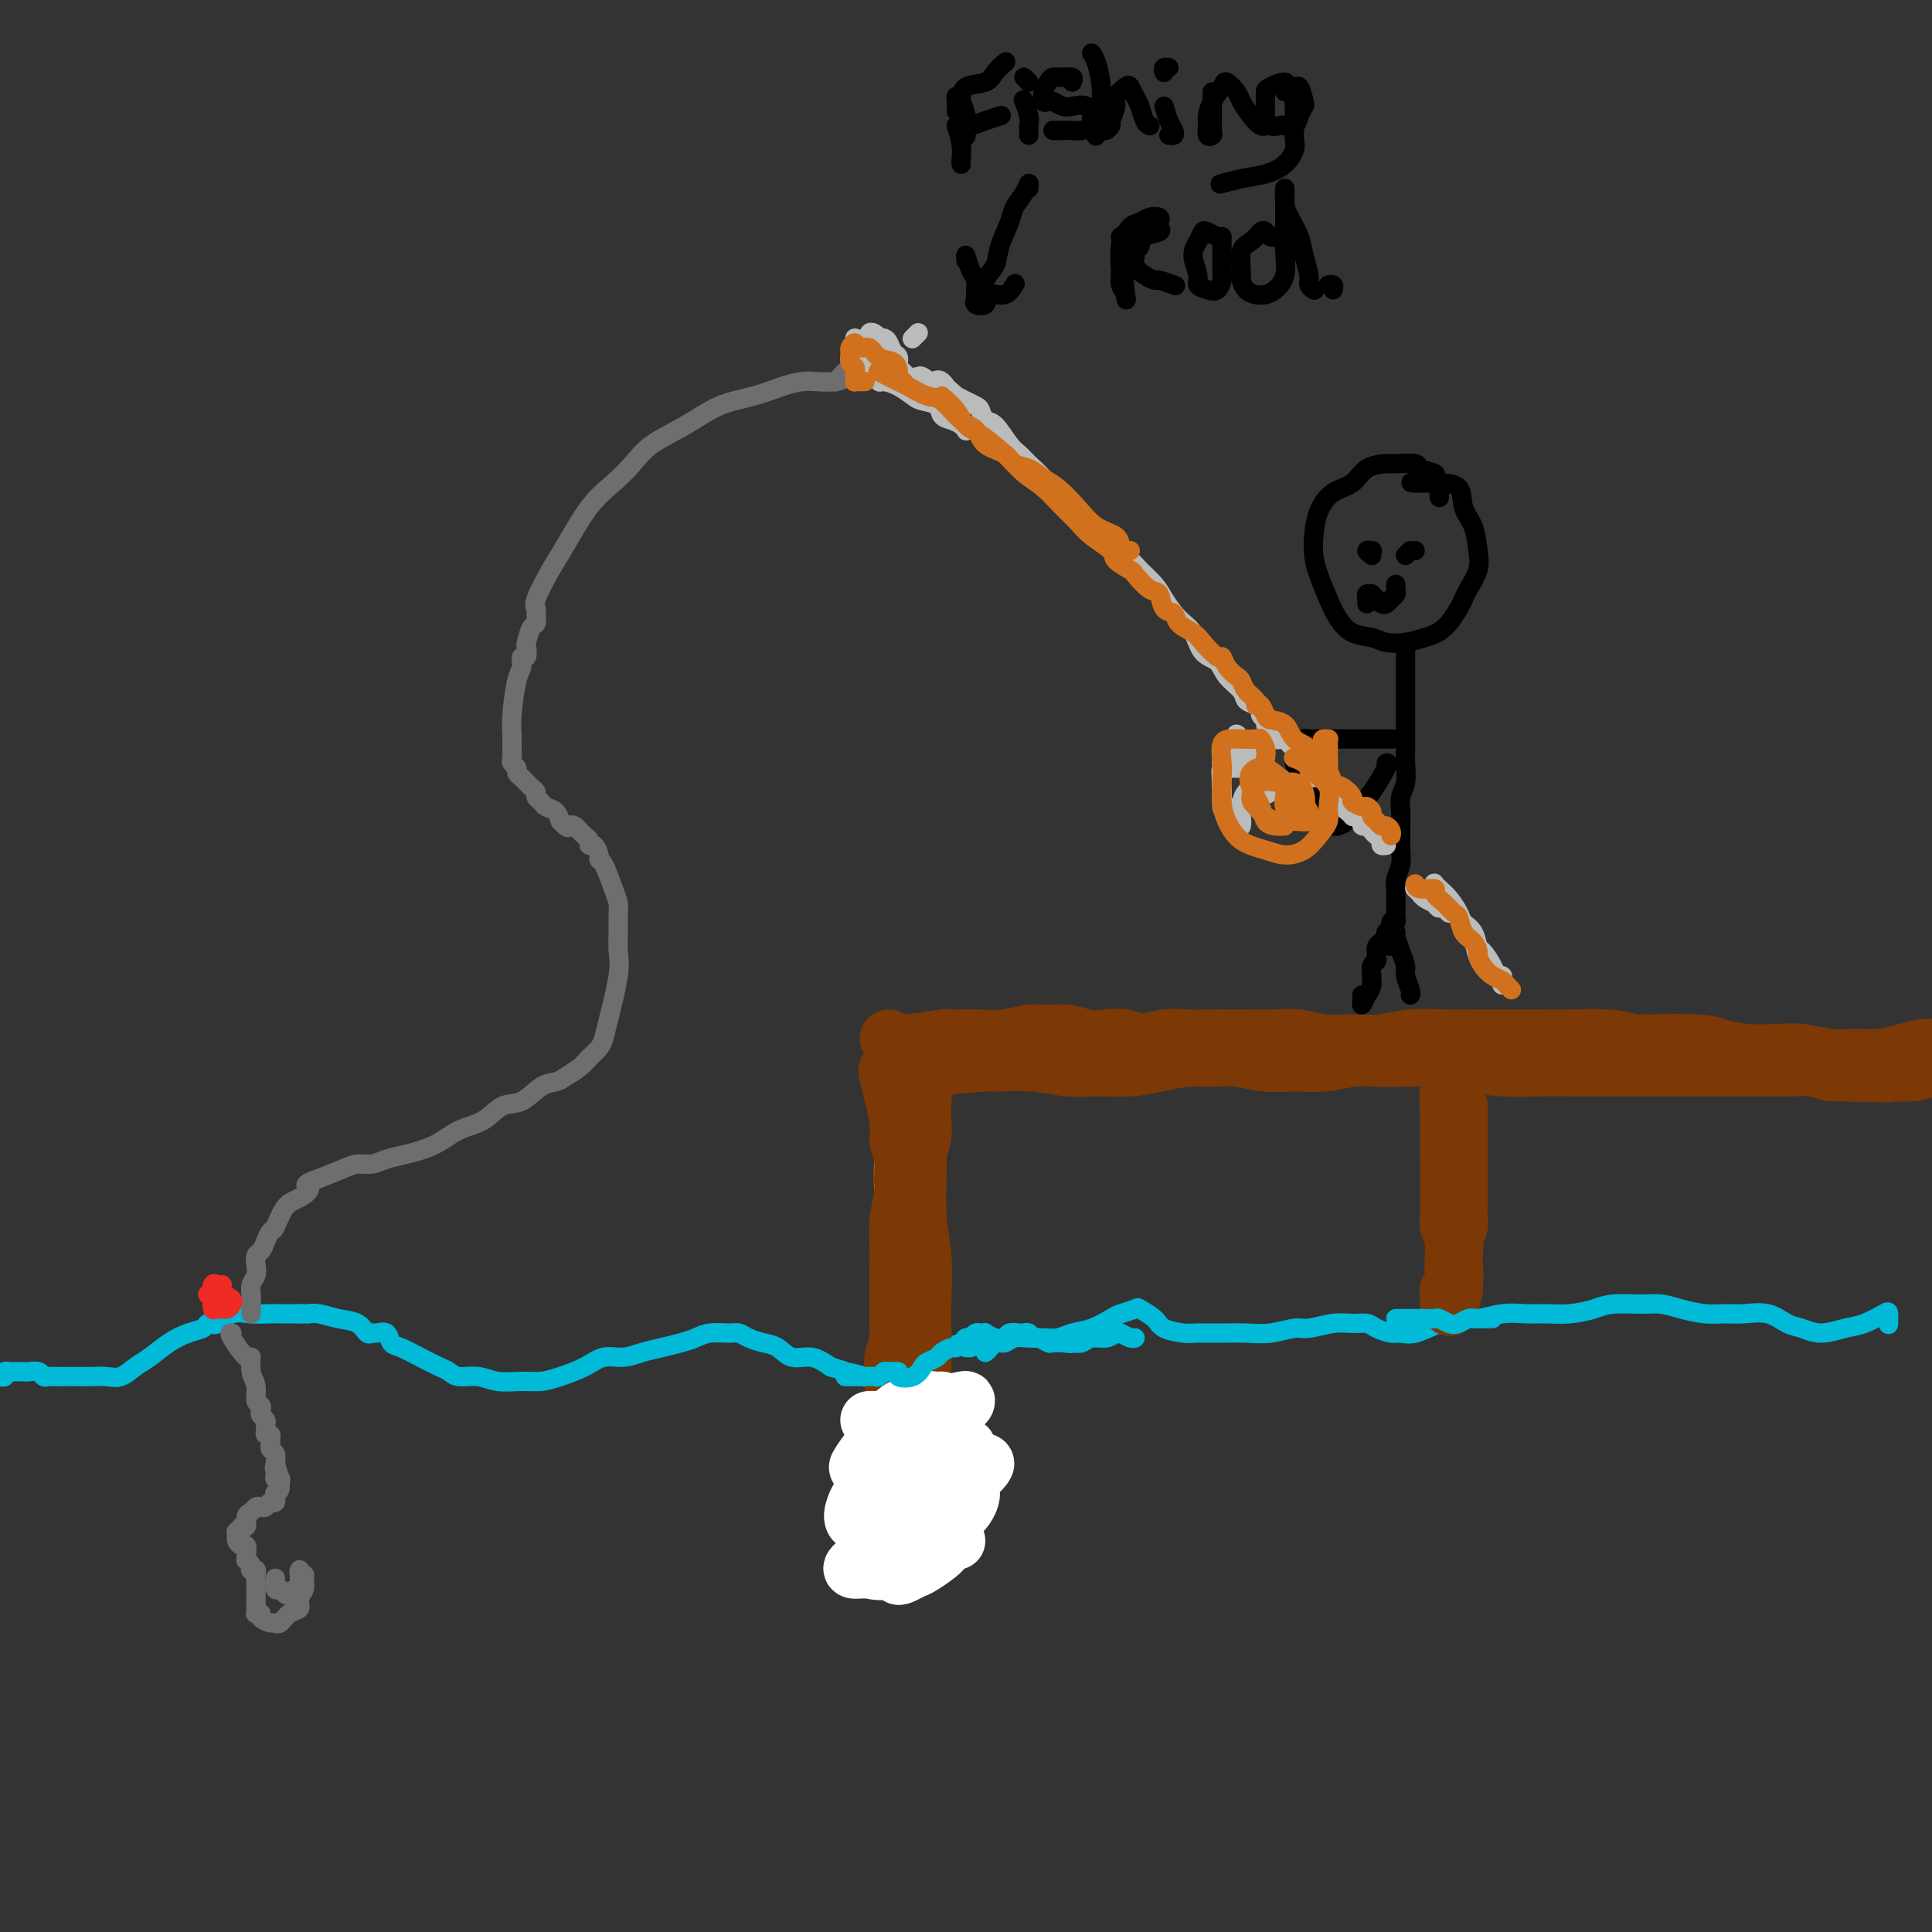 <svg viewBox='0 0 400 400' version='1.1' xmlns='http://www.w3.org/2000/svg' xmlns:xlink='http://www.w3.org/1999/xlink'><rect x="0" y="0" width="400" height="400" fill="#333333" stroke="none"/><g fill='none' stroke='#00BAD8' stroke-width='4' stroke-linecap='round' stroke-linejoin='round'><path d='M0,285c-0.120,-0.030 -0.239,-0.061 0,0c0.239,0.061 0.838,0.212 1,0c0.162,-0.212 -0.111,-0.789 0,-1c0.111,-0.211 0.606,-0.056 1,0c0.394,0.056 0.687,0.014 1,0c0.313,-0.014 0.647,0.000 1,0c0.353,-0.000 0.725,-0.014 1,0c0.275,0.014 0.453,0.056 1,0c0.547,-0.056 1.462,-0.211 2,0c0.538,0.211 0.700,0.789 1,1c0.300,0.211 0.737,0.057 1,0c0.263,-0.057 0.353,-0.016 1,0c0.647,0.016 1.853,0.006 3,0c1.147,-0.006 2.236,-0.008 3,0c0.764,0.008 1.204,0.025 2,0c0.796,-0.025 1.948,-0.093 3,0c1.052,0.093 2.003,0.348 3,0c0.997,-0.348 2.039,-1.297 3,-2c0.961,-0.703 1.840,-1.159 3,-2c1.160,-0.841 2.601,-2.068 4,-3c1.399,-0.932 2.755,-1.568 4,-2c1.245,-0.432 2.380,-0.659 3,-1c0.620,-0.341 0.724,-0.795 1,-1c0.276,-0.205 0.725,-0.160 1,0c0.275,0.160 0.376,0.435 1,0c0.624,-0.435 1.772,-1.581 3,-2c1.228,-0.419 2.535,-0.112 4,0c1.465,0.112 3.087,0.030 4,0c0.913,-0.030 1.118,-0.009 2,0c0.882,0.009 2.441,0.004 4,0'/><path d='M62,272c2.547,0.014 1.915,0.050 2,0c0.085,-0.050 0.888,-0.185 2,0c1.112,0.185 2.535,0.691 4,1c1.465,0.309 2.974,0.421 4,1c1.026,0.579 1.570,1.626 2,2c0.430,0.374 0.747,0.074 1,0c0.253,-0.074 0.444,0.077 1,0c0.556,-0.077 1.479,-0.382 2,0c0.521,0.382 0.640,1.450 1,2c0.360,0.550 0.962,0.582 2,1c1.038,0.418 2.511,1.221 4,2c1.489,0.779 2.995,1.533 4,2c1.005,0.467 1.511,0.647 2,1c0.489,0.353 0.963,0.880 2,1c1.037,0.120 2.639,-0.166 4,0c1.361,0.166 2.482,0.785 4,1c1.518,0.215 3.434,0.025 5,0c1.566,-0.025 2.782,0.113 4,0c1.218,-0.113 2.440,-0.478 4,-1c1.560,-0.522 3.459,-1.200 5,-2c1.541,-0.800 2.723,-1.720 4,-2c1.277,-0.280 2.649,0.080 4,0c1.351,-0.080 2.681,-0.600 4,-1c1.319,-0.400 2.626,-0.681 4,-1c1.374,-0.319 2.815,-0.675 4,-1c1.185,-0.325 2.112,-0.620 3,-1c0.888,-0.380 1.735,-0.845 3,-1c1.265,-0.155 2.947,-0.002 4,0c1.053,0.002 1.478,-0.149 2,0c0.522,0.149 1.143,0.599 2,1c0.857,0.401 1.951,0.754 3,1c1.049,0.246 2.054,0.386 3,1c0.946,0.614 1.831,1.704 3,2c1.169,0.296 2.620,-0.201 4,0c1.380,0.201 2.690,1.101 4,2'/><path d='M172,283c4.340,1.269 2.688,0.941 3,1c0.312,0.059 2.586,0.504 4,1c1.414,0.496 1.967,1.044 3,1c1.033,-0.044 2.547,-0.680 4,-1c1.453,-0.320 2.847,-0.324 4,-1c1.153,-0.676 2.067,-2.023 3,-3c0.933,-0.977 1.886,-1.582 3,-2c1.114,-0.418 2.390,-0.648 3,-1c0.610,-0.352 0.555,-0.826 1,-1c0.445,-0.174 1.389,-0.047 2,0c0.611,0.047 0.889,0.013 1,0c0.111,-0.013 0.056,-0.007 0,0'/><path d='M200,279c0.417,0.000 0.833,0.000 1,0c0.167,0.000 0.083,0.000 0,0'/><path d='M204,280c0.359,-0.301 0.718,-0.602 1,-1c0.282,-0.398 0.487,-0.891 1,-1c0.513,-0.109 1.334,0.168 2,0c0.666,-0.168 1.178,-0.780 2,-1c0.822,-0.220 1.955,-0.047 3,0c1.045,0.047 2.003,-0.033 3,0c0.997,0.033 2.033,0.178 3,0c0.967,-0.178 1.864,-0.678 3,-1c1.136,-0.322 2.512,-0.466 4,-1c1.488,-0.534 3.088,-1.458 4,-2c0.912,-0.542 1.134,-0.703 2,-1c0.866,-0.297 2.375,-0.731 3,-1c0.625,-0.269 0.367,-0.373 1,0c0.633,0.373 2.156,1.224 3,2c0.844,0.776 1.008,1.475 2,2c0.992,0.525 2.812,0.874 4,1c1.188,0.126 1.743,0.030 3,0c1.257,-0.030 3.216,0.007 5,0c1.784,-0.007 3.394,-0.058 5,0c1.606,0.058 3.210,0.226 5,0c1.790,-0.226 3.768,-0.846 5,-1c1.232,-0.154 1.718,0.158 3,0c1.282,-0.158 3.358,-0.784 5,-1c1.642,-0.216 2.848,-0.020 4,0c1.152,0.020 2.249,-0.137 3,0c0.751,0.137 1.155,0.566 2,1c0.845,0.434 2.130,0.873 3,1c0.870,0.127 1.326,-0.059 2,0c0.674,0.059 1.566,0.362 3,0c1.434,-0.362 3.410,-1.389 5,-2c1.590,-0.611 2.795,-0.805 4,-1'/><path d='M302,273c2.063,-0.403 2.721,0.089 4,0c1.279,-0.089 3.178,-0.759 5,-1c1.822,-0.241 3.566,-0.054 5,0c1.434,0.054 2.557,-0.024 4,0c1.443,0.024 3.204,0.149 5,0c1.796,-0.149 3.627,-0.573 5,-1c1.373,-0.427 2.289,-0.857 4,-1c1.711,-0.143 4.218,-0.000 6,0c1.782,0.000 2.838,-0.143 4,0c1.162,0.143 2.428,0.572 4,1c1.572,0.428 3.450,0.853 5,1c1.550,0.147 2.774,0.014 4,0c1.226,-0.014 2.455,0.092 4,0c1.545,-0.092 3.407,-0.382 5,0c1.593,0.382 2.918,1.435 4,2c1.082,0.565 1.922,0.642 3,1c1.078,0.358 2.394,0.998 4,1c1.606,0.002 3.502,-0.633 5,-1c1.498,-0.367 2.597,-0.466 4,-1c1.403,-0.534 3.108,-1.504 4,-2c0.892,-0.496 0.971,-0.518 1,0c0.029,0.518 0.008,1.577 0,2c-0.008,0.423 -0.004,0.212 0,0'/></g>
<g fill='none' stroke='#F47623' stroke-width='12' stroke-linecap='round' stroke-linejoin='round'><path d='M188,223c-0.423,1.721 -0.846,3.442 -1,5c-0.154,1.558 -0.037,2.955 0,4c0.037,1.045 -0.004,1.740 0,3c0.004,1.260 0.053,3.085 0,5c-0.053,1.915 -0.206,3.922 0,6c0.206,2.078 0.773,4.229 1,6c0.227,1.771 0.114,3.161 0,5c-0.114,1.839 -0.231,4.125 0,6c0.231,1.875 0.808,3.338 1,5c0.192,1.662 -0.001,3.521 0,5c0.001,1.479 0.196,2.576 0,4c-0.196,1.424 -0.785,3.173 -1,5c-0.215,1.827 -0.058,3.731 0,5c0.058,1.269 0.017,1.901 0,3c-0.017,1.099 -0.008,2.665 0,4c0.008,1.335 0.017,2.441 0,4c-0.017,1.559 -0.058,3.573 0,5c0.058,1.427 0.215,2.269 0,3c-0.215,0.731 -0.804,1.351 -1,2c-0.196,0.649 0.000,1.326 0,2c-0.000,0.674 -0.197,1.346 0,2c0.197,0.654 0.789,1.289 1,2c0.211,0.711 0.040,1.497 0,2c-0.040,0.503 0.051,0.722 0,1c-0.051,0.278 -0.245,0.613 0,1c0.245,0.387 0.927,0.825 1,1c0.073,0.175 -0.464,0.088 -1,0'/></g>
<g fill='none' stroke='#7C3805' stroke-width='12' stroke-linecap='round' stroke-linejoin='round'><path d='M184,222c-0.235,-0.500 -0.471,-1.000 0,1c0.471,2.000 1.647,6.499 2,9c0.353,2.501 -0.117,3.003 0,4c0.117,0.997 0.820,2.489 1,4c0.180,1.511 -0.162,3.043 0,5c0.162,1.957 0.828,4.341 1,6c0.172,1.659 -0.150,2.593 0,4c0.150,1.407 0.772,3.288 1,5c0.228,1.712 0.061,3.254 0,5c-0.061,1.746 -0.016,3.695 0,5c0.016,1.305 0.004,1.966 0,3c-0.004,1.034 -0.001,2.439 0,4c0.001,1.561 0.000,3.277 0,5c-0.000,1.723 -0.000,3.454 0,5c0.000,1.546 0.000,2.908 0,4c-0.000,1.092 -0.000,1.916 0,3c0.000,1.084 0.001,2.429 0,4c-0.001,1.571 -0.004,3.369 0,5c0.004,1.631 0.015,3.094 0,4c-0.015,0.906 -0.057,1.255 0,2c0.057,0.745 0.212,1.887 0,3c-0.212,1.113 -0.792,2.198 -1,3c-0.208,0.802 -0.043,1.321 0,2c0.043,0.679 -0.037,1.518 0,2c0.037,0.482 0.192,0.607 0,1c-0.192,0.393 -0.732,1.054 -1,1c-0.268,-0.054 -0.264,-0.822 0,-1c0.264,-0.178 0.790,0.235 1,0c0.210,-0.235 0.105,-1.117 0,-2'/><path d='M188,318c-0.316,8.274 -0.607,-0.042 -1,-4c-0.393,-3.958 -0.890,-3.557 -1,-4c-0.110,-0.443 0.167,-1.731 0,-3c-0.167,-1.269 -0.777,-2.518 -1,-4c-0.223,-1.482 -0.060,-3.196 0,-5c0.060,-1.804 0.015,-3.697 0,-5c-0.015,-1.303 -0.000,-2.015 0,-3c0.000,-0.985 -0.014,-2.244 0,-3c0.014,-0.756 0.056,-1.010 0,-2c-0.056,-0.990 -0.211,-2.717 0,-4c0.211,-1.283 0.789,-2.121 1,-3c0.211,-0.879 0.057,-1.798 0,-3c-0.057,-1.202 -0.016,-2.686 0,-4c0.016,-1.314 0.008,-2.456 0,-4c-0.008,-1.544 -0.014,-3.488 0,-5c0.014,-1.512 0.049,-2.592 0,-4c-0.049,-1.408 -0.181,-3.143 0,-5c0.181,-1.857 0.676,-3.836 1,-6c0.324,-2.164 0.479,-4.511 1,-6c0.521,-1.489 1.409,-2.118 2,-3c0.591,-0.882 0.887,-2.015 1,-3c0.113,-0.985 0.044,-1.822 0,-3c-0.044,-1.178 -0.063,-2.697 0,-4c0.063,-1.303 0.210,-2.389 0,-3c-0.210,-0.611 -0.775,-0.749 -1,-1c-0.225,-0.251 -0.110,-0.617 0,-1c0.110,-0.383 0.215,-0.783 0,-1c-0.215,-0.217 -0.750,-0.251 -1,0c-0.250,0.251 -0.214,0.786 0,1c0.214,0.214 0.607,0.107 1,0'/><path d='M190,223c0.983,-9.003 0.942,-2.510 1,0c0.058,2.510 0.215,1.038 0,2c-0.215,0.962 -0.804,4.360 -1,7c-0.196,2.640 0.000,4.524 0,8c-0.000,3.476 -0.196,8.546 0,12c0.196,3.454 0.785,5.293 1,8c0.215,2.707 0.058,6.284 0,9c-0.058,2.716 -0.015,4.572 0,7c0.015,2.428 0.004,5.429 0,8c-0.004,2.571 -0.001,4.711 0,7c0.001,2.289 0.000,4.726 0,7c-0.000,2.274 -0.000,4.385 0,6c0.000,1.615 0.000,2.734 0,4c-0.000,1.266 -0.000,2.680 0,4c0.000,1.320 0.000,2.545 0,4c-0.000,1.455 -0.000,3.138 0,4c0.000,0.862 0.000,0.901 0,1c-0.000,0.099 -0.000,0.257 0,-1c0.000,-1.257 0.000,-3.931 0,-5c-0.000,-1.069 -0.000,-0.535 0,0'/><path d='M184,215c0.374,0.536 0.749,1.071 3,1c2.251,-0.071 6.379,-0.750 8,-1c1.621,-0.250 0.733,-0.071 1,0c0.267,0.071 1.687,0.033 3,0c1.313,-0.033 2.518,-0.062 4,0c1.482,0.062 3.243,0.217 5,0c1.757,-0.217 3.512,-0.804 5,-1c1.488,-0.196 2.709,-0.001 4,0c1.291,0.001 2.651,-0.191 4,0c1.349,0.191 2.688,0.765 4,1c1.312,0.235 2.597,0.130 4,0c1.403,-0.130 2.924,-0.283 4,0c1.076,0.283 1.708,1.004 3,1c1.292,-0.004 3.243,-0.733 5,-1c1.757,-0.267 3.319,-0.071 5,0c1.681,0.071 3.481,0.018 5,0c1.519,-0.018 2.757,-0.001 4,0c1.243,0.001 2.491,-0.014 4,0c1.509,0.014 3.280,0.057 5,0c1.720,-0.057 3.388,-0.215 5,0c1.612,0.215 3.168,0.804 5,1c1.832,0.196 3.940,0.000 6,0c2.060,-0.000 4.071,0.196 6,0c1.929,-0.196 3.775,-0.785 6,-1c2.225,-0.215 4.829,-0.058 7,0c2.171,0.058 3.910,0.015 6,0c2.090,-0.015 4.530,-0.001 7,0c2.470,0.001 4.971,-0.010 7,0c2.029,0.010 3.585,0.041 6,0c2.415,-0.041 5.690,-0.155 8,0c2.310,0.155 3.655,0.577 5,1'/><path d='M338,216c25.106,0.167 10.872,0.083 7,0c-3.872,-0.083 2.619,-0.167 6,0c3.381,0.167 3.653,0.584 5,1c1.347,0.416 3.770,0.829 6,1c2.230,0.171 4.269,0.099 6,0c1.731,-0.099 3.155,-0.225 5,0c1.845,0.225 4.111,0.803 6,1c1.889,0.197 3.400,0.015 5,0c1.600,-0.015 3.288,0.139 5,0c1.712,-0.139 3.449,-0.570 5,-1c1.551,-0.430 2.917,-0.859 4,-1c1.083,-0.141 1.884,0.004 3,0c1.116,-0.004 2.548,-0.159 3,0c0.452,0.159 -0.075,0.630 0,1c0.075,0.370 0.751,0.638 1,1c0.249,0.362 0.071,0.818 0,1c-0.071,0.182 -0.036,0.091 0,0'/><path d='M189,224c1.563,-1.152 3.127,-2.305 6,-3c2.873,-0.695 7.056,-0.933 9,-1c1.944,-0.067 1.649,0.035 3,0c1.351,-0.035 4.348,-0.208 7,0c2.652,0.208 4.960,0.798 7,1c2.040,0.202 3.812,0.016 6,0c2.188,-0.016 4.793,0.138 7,0c2.207,-0.138 4.017,-0.569 6,-1c1.983,-0.431 4.139,-0.862 6,-1c1.861,-0.138 3.427,0.017 5,0c1.573,-0.017 3.155,-0.204 5,0c1.845,0.204 3.955,0.801 6,1c2.045,0.199 4.026,0.001 6,0c1.974,-0.001 3.939,0.195 6,0c2.061,-0.195 4.216,-0.782 6,-1c1.784,-0.218 3.198,-0.069 5,0c1.802,0.069 3.993,0.057 6,0c2.007,-0.057 3.829,-0.159 6,0c2.171,0.159 4.692,0.578 7,1c2.308,0.422 4.402,0.845 7,1c2.598,0.155 5.700,0.042 8,0c2.300,-0.042 3.797,-0.011 6,0c2.203,0.011 5.113,0.003 8,0c2.887,-0.003 5.750,-0.001 8,0c2.250,0.001 3.886,0.000 6,0c2.114,-0.000 4.704,-0.001 7,0c2.296,0.001 4.298,0.003 6,0c1.702,-0.003 3.106,-0.011 5,0c1.894,0.011 4.279,0.041 6,0c1.721,-0.041 2.777,-0.155 4,0c1.223,0.155 2.611,0.577 4,1'/><path d='M379,222c21.517,0.463 8.811,0.120 5,0c-3.811,-0.120 1.275,-0.018 4,0c2.725,0.018 3.089,-0.048 4,0c0.911,0.048 2.369,0.209 4,0c1.631,-0.209 3.436,-0.789 5,-1c1.564,-0.211 2.888,-0.053 4,0c1.112,0.053 2.011,0.000 3,0c0.989,-0.000 2.069,0.051 3,0c0.931,-0.051 1.712,-0.206 2,0c0.288,0.206 0.082,0.773 0,1c-0.082,0.227 -0.041,0.113 0,0'/><path d='M302,229c-0.000,1.786 -0.000,3.572 0,5c0.000,1.428 0.000,2.496 0,3c-0.000,0.504 -0.000,0.442 0,1c0.000,0.558 0.001,1.736 0,3c-0.001,1.264 -0.004,2.614 0,4c0.004,1.386 0.015,2.809 0,4c-0.015,1.191 -0.057,2.151 0,3c0.057,0.849 0.211,1.589 0,2c-0.211,0.411 -0.789,0.495 -1,1c-0.211,0.505 -0.057,1.431 0,2c0.057,0.569 0.015,0.781 0,1c-0.015,0.219 -0.004,0.444 0,1c0.004,0.556 0.001,1.444 0,2c-0.001,0.556 0.001,0.780 0,1c-0.001,0.220 -0.004,0.436 0,1c0.004,0.564 0.015,1.476 0,2c-0.015,0.524 -0.057,0.661 0,1c0.057,0.339 0.211,0.880 0,1c-0.211,0.120 -0.789,-0.181 -1,0c-0.211,0.181 -0.057,0.842 0,1c0.057,0.158 0.015,-0.188 0,0c-0.015,0.188 -0.004,0.911 0,1c0.004,0.089 0.002,-0.455 0,-1'/><path d='M300,268c-0.084,5.735 0.706,0.573 1,-2c0.294,-2.573 0.093,-2.556 0,-3c-0.093,-0.444 -0.077,-1.349 0,-3c0.077,-1.651 0.217,-4.047 0,-5c-0.217,-0.953 -0.790,-0.461 -1,-1c-0.210,-0.539 -0.056,-2.108 0,-3c0.056,-0.892 0.015,-1.108 0,-2c-0.015,-0.892 -0.004,-2.461 0,-4c0.004,-1.539 0.001,-3.049 0,-4c-0.001,-0.951 -0.000,-1.343 0,-2c0.000,-0.657 0.000,-1.580 0,-2c-0.000,-0.420 -0.000,-0.336 0,-1c0.000,-0.664 0.000,-2.076 0,-3c-0.000,-0.924 -0.001,-1.361 0,-2c0.001,-0.639 0.004,-1.480 0,-2c-0.004,-0.520 -0.015,-0.718 0,-1c0.015,-0.282 0.057,-0.649 0,-1c-0.057,-0.351 -0.211,-0.687 0,-1c0.211,-0.313 0.789,-0.603 1,-1c0.211,-0.397 0.057,-0.900 0,-1c-0.057,-0.100 -0.015,0.204 0,0c0.015,-0.204 0.004,-0.915 0,-1c-0.004,-0.085 -0.002,0.458 0,1'/><path d='M301,224c-0.072,-6.544 -0.751,-0.903 -1,2c-0.249,2.903 -0.067,3.069 0,4c0.067,0.931 0.018,2.628 0,4c-0.018,1.372 -0.005,2.419 0,3c0.005,0.581 0.001,0.695 0,1c-0.001,0.305 -0.000,0.801 0,1c0.000,0.199 0.000,0.099 0,0'/></g>
<g fill='none' stroke='#FFFFFF' stroke-width='12' stroke-linecap='round' stroke-linejoin='round'><path d='M198,319c-1.377,0.394 -2.753,0.788 -3,1c-0.247,0.212 0.636,0.241 0,1c-0.636,0.759 -2.792,2.249 -4,3c-1.208,0.751 -1.468,0.765 -2,1c-0.532,0.235 -1.336,0.692 -2,1c-0.664,0.308 -1.186,0.468 -1,0c0.186,-0.468 1.082,-1.565 2,-3c0.918,-1.435 1.858,-3.210 3,-5c1.142,-1.790 2.487,-3.596 4,-5c1.513,-1.404 3.194,-2.407 4,-3c0.806,-0.593 0.738,-0.775 1,-1c0.262,-0.225 0.853,-0.494 1,0c0.147,0.494 -0.151,1.750 -1,3c-0.849,1.250 -2.248,2.493 -4,4c-1.752,1.507 -3.856,3.278 -6,5c-2.144,1.722 -4.328,3.395 -6,4c-1.672,0.605 -2.832,0.144 -4,0c-1.168,-0.144 -2.344,0.031 -3,0c-0.656,-0.031 -0.792,-0.266 0,-1c0.792,-0.734 2.514,-1.965 4,-4c1.486,-2.035 2.737,-4.872 5,-7c2.263,-2.128 5.537,-3.546 8,-5c2.463,-1.454 4.116,-2.944 6,-4c1.884,-1.056 4.000,-1.677 4,-1c-0.000,0.677 -2.116,2.653 -4,4c-1.884,1.347 -3.535,2.064 -6,3c-2.465,0.936 -5.743,2.091 -8,3c-2.257,0.909 -3.491,1.574 -5,2c-1.509,0.426 -3.291,0.615 -4,0c-0.709,-0.615 -0.345,-2.033 0,-3c0.345,-0.967 0.673,-1.484 1,-2'/><path d='M178,310c0.865,-1.351 2.528,-2.230 4,-3c1.472,-0.770 2.752,-1.433 5,-2c2.248,-0.567 5.465,-1.039 8,-2c2.535,-0.961 4.390,-2.413 5,-3c0.610,-0.587 -0.024,-0.311 -1,0c-0.976,0.311 -2.293,0.658 -4,1c-1.707,0.342 -3.805,0.680 -6,1c-2.195,0.320 -4.489,0.623 -6,1c-1.511,0.377 -2.241,0.828 -3,1c-0.759,0.172 -1.546,0.064 -2,0c-0.454,-0.064 -0.573,-0.083 0,-1c0.573,-0.917 1.838,-2.732 3,-4c1.162,-1.268 2.220,-1.990 4,-3c1.780,-1.010 4.280,-2.310 6,-3c1.720,-0.690 2.659,-0.770 4,-1c1.341,-0.230 3.084,-0.608 4,-1c0.916,-0.392 1.003,-0.796 1,-1c-0.003,-0.204 -0.098,-0.209 -1,0c-0.902,0.209 -2.612,0.630 -4,1c-1.388,0.370 -2.454,0.688 -4,1c-1.546,0.312 -3.571,0.619 -5,1c-1.429,0.381 -2.262,0.835 -3,1c-0.738,0.165 -1.381,0.041 -2,0c-0.619,-0.041 -1.216,0.003 -1,0c0.216,-0.003 1.243,-0.052 2,0c0.757,0.052 1.242,0.206 2,0c0.758,-0.206 1.788,-0.773 3,-1c1.212,-0.227 2.606,-0.113 4,0'/><path d='M191,293c1.822,-0.393 0.879,-0.875 1,-1c0.121,-0.125 1.308,0.109 2,0c0.692,-0.109 0.890,-0.560 1,-1c0.110,-0.440 0.133,-0.871 0,-1c-0.133,-0.129 -0.421,0.042 -1,0c-0.579,-0.042 -1.449,-0.299 -3,0c-1.551,0.299 -3.782,1.152 -5,2c-1.218,0.848 -1.423,1.691 -2,2c-0.577,0.309 -1.528,0.083 -2,0c-0.472,-0.083 -0.467,-0.022 0,0c0.467,0.022 1.395,0.006 2,0c0.605,-0.006 0.887,-0.002 1,0c0.113,0.002 0.056,0.001 0,0'/></g>
<g fill='none' stroke='#00BAD8' stroke-width='4' stroke-linecap='round' stroke-linejoin='round'><path d='M175,285c1.487,0.008 2.974,0.017 4,0c1.026,-0.017 1.589,-0.058 2,0c0.411,0.058 0.668,0.215 1,0c0.332,-0.215 0.739,-0.802 1,-1c0.261,-0.198 0.374,-0.007 1,0c0.626,0.007 1.763,-0.169 2,0c0.237,0.169 -0.427,0.683 0,1c0.427,0.317 1.945,0.436 3,0c1.055,-0.436 1.649,-1.427 2,-2c0.351,-0.573 0.460,-0.727 1,-1c0.540,-0.273 1.510,-0.665 2,-1c0.490,-0.335 0.498,-0.614 1,-1c0.502,-0.386 1.496,-0.878 2,-1c0.504,-0.122 0.516,0.125 1,0c0.484,-0.125 1.440,-0.622 2,-1c0.560,-0.378 0.723,-0.638 1,-1c0.277,-0.362 0.668,-0.825 1,-1c0.332,-0.175 0.604,-0.060 1,0c0.396,0.060 0.917,0.065 1,0c0.083,-0.065 -0.272,-0.200 0,0c0.272,0.200 1.172,0.733 2,1c0.828,0.267 1.584,0.267 2,0c0.416,-0.267 0.493,-0.799 1,-1c0.507,-0.201 1.444,-0.069 2,0c0.556,0.069 0.730,0.075 1,0c0.270,-0.075 0.635,-0.230 1,0c0.365,0.230 0.730,0.846 1,1c0.270,0.154 0.443,-0.155 1,0c0.557,0.155 1.496,0.772 2,1c0.504,0.228 0.573,0.065 1,0c0.427,-0.065 1.214,-0.033 2,0'/><path d='M220,278c2.977,0.314 1.420,0.099 1,0c-0.420,-0.099 0.297,-0.083 1,0c0.703,0.083 1.392,0.231 2,0c0.608,-0.231 1.136,-0.843 2,-1c0.864,-0.157 2.063,0.140 3,0c0.937,-0.140 1.610,-0.717 2,-1c0.390,-0.283 0.496,-0.272 1,0c0.504,0.272 1.405,0.804 2,1c0.595,0.196 0.884,0.056 1,0c0.116,-0.056 0.058,-0.028 0,0'/><path d='M289,273c1.520,0.002 3.040,0.004 4,0c0.960,-0.004 1.359,-0.014 2,0c0.641,0.014 1.523,0.053 2,0c0.477,-0.053 0.550,-0.196 1,0c0.450,0.196 1.276,0.732 2,1c0.724,0.268 1.347,0.268 2,0c0.653,-0.268 1.338,-0.804 2,-1c0.662,-0.196 1.301,-0.053 2,0c0.699,0.053 1.457,0.014 2,0c0.543,-0.014 0.869,-0.004 1,0c0.131,0.004 0.065,0.002 0,0'/></g>
<g fill='none' stroke='#000000' stroke-width='4' stroke-linecap='round' stroke-linejoin='round'><path d='M298,103c-0.037,-0.220 -0.074,-0.440 0,-1c0.074,-0.560 0.258,-1.460 0,-2c-0.258,-0.540 -0.959,-0.719 -1,-1c-0.041,-0.281 0.577,-0.664 0,-1c-0.577,-0.336 -2.350,-0.625 -3,-1c-0.650,-0.375 -0.179,-0.837 -1,-1c-0.821,-0.163 -2.936,-0.029 -4,0c-1.064,0.029 -1.076,-0.048 -2,0c-0.924,0.048 -2.759,0.221 -4,1c-1.241,0.779 -1.888,2.165 -3,3c-1.112,0.835 -2.688,1.121 -4,2c-1.312,0.879 -2.360,2.353 -3,4c-0.640,1.647 -0.874,3.469 -1,5c-0.126,1.531 -0.145,2.771 0,4c0.145,1.229 0.454,2.448 1,4c0.546,1.552 1.327,3.439 2,5c0.673,1.561 1.236,2.797 2,4c0.764,1.203 1.729,2.372 3,3c1.271,0.628 2.846,0.714 4,1c1.154,0.286 1.885,0.771 3,1c1.115,0.229 2.614,0.202 4,0c1.386,-0.202 2.660,-0.580 4,-1c1.340,-0.420 2.745,-0.881 4,-2c1.255,-1.119 2.361,-2.895 3,-4c0.639,-1.105 0.810,-1.538 1,-2c0.190,-0.462 0.397,-0.955 1,-2c0.603,-1.045 1.601,-2.644 2,-4c0.399,-1.356 0.200,-2.468 0,-4c-0.200,-1.532 -0.399,-3.482 -1,-5c-0.601,-1.518 -1.603,-2.603 -2,-4c-0.397,-1.397 -0.189,-3.106 -1,-4c-0.811,-0.894 -2.641,-0.971 -4,-1c-1.359,-0.029 -2.245,-0.008 -3,0c-0.755,0.008 -1.377,0.004 -2,0'/><path d='M293,100c-1.500,-0.167 -0.750,-0.083 0,0'/><path d='M284,115c-0.533,-0.422 -1.067,-0.844 -1,-1c0.067,-0.156 0.733,-0.044 1,0c0.267,0.044 0.133,0.022 0,0'/><path d='M293,114c0.000,0.000 0.000,0.000 0,0c0.000,0.000 0.000,0.000 0,0'/><path d='M292,114c-0.417,0.417 -0.833,0.833 -1,1c-0.167,0.167 -0.083,0.083 0,0'/><path d='M283,125c0.030,-0.310 0.060,-0.620 0,-1c-0.060,-0.380 -0.209,-0.831 0,-1c0.209,-0.169 0.777,-0.056 1,0c0.223,0.056 0.101,0.054 0,0c-0.101,-0.054 -0.182,-0.161 0,0c0.182,0.161 0.627,0.590 1,1c0.373,0.410 0.674,0.801 1,1c0.326,0.199 0.676,0.207 1,0c0.324,-0.207 0.623,-0.630 1,-1c0.377,-0.370 0.833,-0.687 1,-1c0.167,-0.313 0.045,-0.623 0,-1c-0.045,-0.377 -0.013,-0.822 0,-1c0.013,-0.178 0.006,-0.089 0,0'/><path d='M291,134c-0.000,1.060 -0.000,2.120 0,3c0.000,0.880 0.000,1.580 0,2c-0.000,0.420 -0.000,0.559 0,1c0.000,0.441 0.000,1.184 0,2c-0.000,0.816 -0.000,1.705 0,3c0.000,1.295 0.001,2.997 0,4c-0.001,1.003 -0.004,1.307 0,2c0.004,0.693 0.015,1.774 0,3c-0.015,1.226 -0.057,2.598 0,4c0.057,1.402 0.211,2.836 0,4c-0.211,1.164 -0.789,2.058 -1,3c-0.211,0.942 -0.056,1.932 0,3c0.056,1.068 0.011,2.215 0,3c-0.011,0.785 0.011,1.208 0,2c-0.011,0.792 -0.056,1.953 0,3c0.056,1.047 0.211,1.981 0,3c-0.211,1.019 -0.789,2.122 -1,3c-0.211,0.878 -0.057,1.532 0,2c0.057,0.468 0.015,0.752 0,1c-0.015,0.248 -0.004,0.461 0,1c0.004,0.539 0.001,1.403 0,2c-0.001,0.597 0.001,0.926 0,1c-0.001,0.074 -0.003,-0.107 0,0c0.003,0.107 0.011,0.503 0,1c-0.011,0.497 -0.041,1.095 0,1c0.041,-0.095 0.155,-0.884 0,-1c-0.155,-0.116 -0.577,0.442 -1,1'/><path d='M288,191c-0.460,9.062 -0.108,3.216 0,1c0.108,-2.216 -0.026,-0.801 0,0c0.026,0.801 0.214,0.988 0,1c-0.214,0.012 -0.828,-0.150 -1,0c-0.172,0.150 0.098,0.614 0,1c-0.098,0.386 -0.562,0.695 -1,1c-0.438,0.305 -0.848,0.607 -1,1c-0.152,0.393 -0.044,0.878 0,1c0.044,0.122 0.026,-0.117 0,0c-0.026,0.117 -0.059,0.591 0,1c0.059,0.409 0.212,0.754 0,1c-0.212,0.246 -0.788,0.393 -1,1c-0.212,0.607 -0.060,1.673 0,2c0.060,0.327 0.026,-0.085 0,0c-0.026,0.085 -0.045,0.666 0,1c0.045,0.334 0.155,0.421 0,1c-0.155,0.579 -0.574,1.650 -1,2c-0.426,0.350 -0.860,-0.022 -1,0c-0.140,0.022 0.014,0.439 0,1c-0.014,0.561 -0.196,1.266 0,1c0.196,-0.266 0.770,-1.505 1,-2c0.230,-0.495 0.115,-0.248 0,0'/><path d='M289,193c-0.081,0.164 -0.161,0.327 0,1c0.161,0.673 0.565,1.855 1,3c0.435,1.145 0.901,2.254 1,3c0.099,0.746 -0.169,1.128 0,2c0.169,0.872 0.776,2.235 1,3c0.224,0.765 0.064,0.933 0,1c-0.064,0.067 -0.032,0.034 0,0'/><path d='M287,158c0.285,-0.089 0.570,-0.179 0,1c-0.570,1.179 -1.994,3.625 -3,5c-1.006,1.375 -1.592,1.678 -2,2c-0.408,0.322 -0.638,0.665 -1,1c-0.362,0.335 -0.856,0.664 -1,1c-0.144,0.336 0.063,0.679 0,1c-0.063,0.321 -0.395,0.619 -1,1c-0.605,0.381 -1.482,0.847 -2,1c-0.518,0.153 -0.677,-0.005 -1,0c-0.323,0.005 -0.812,0.173 -1,0c-0.188,-0.173 -0.077,-0.687 0,-1c0.077,-0.313 0.119,-0.425 0,-1c-0.119,-0.575 -0.400,-1.611 -1,-2c-0.600,-0.389 -1.520,-0.129 -2,-1c-0.480,-0.871 -0.520,-2.873 -1,-4c-0.480,-1.127 -1.398,-1.380 -2,-2c-0.602,-0.620 -0.886,-1.606 -1,-2c-0.114,-0.394 -0.057,-0.197 0,0'/><path d='M288,153c0.208,-0.000 0.416,-0.000 0,0c-0.416,0.000 -1.455,0.000 -2,0c-0.545,-0.000 -0.597,-0.000 -1,0c-0.403,0.000 -1.158,0.000 -2,0c-0.842,-0.000 -1.770,-0.001 -3,0c-1.230,0.001 -2.762,0.004 -4,0c-1.238,-0.004 -2.183,-0.015 -3,0c-0.817,0.015 -1.505,0.057 -2,0c-0.495,-0.057 -0.799,-0.211 -1,0c-0.201,0.211 -0.301,0.789 0,1c0.301,0.211 1.004,0.057 1,0c-0.004,-0.057 -0.715,-0.016 -1,0c-0.285,0.016 -0.142,0.008 0,0'/></g>
<g fill='none' stroke='#BABBBB' stroke-width='4' stroke-linecap='round' stroke-linejoin='round'><path d='M266,153c-2.015,-1.469 -4.030,-2.938 -4,-3c0.030,-0.062 2.106,1.282 3,2c0.894,0.718 0.605,0.811 1,1c0.395,0.189 1.472,0.475 2,1c0.528,0.525 0.505,1.289 0,1c-0.505,-0.289 -1.492,-1.631 -2,-2c-0.508,-0.369 -0.536,0.235 -1,0c-0.464,-0.235 -1.365,-1.308 -2,-2c-0.635,-0.692 -1.003,-1.004 -1,-1c0.003,0.004 0.376,0.323 1,1c0.624,0.677 1.499,1.712 2,2c0.501,0.288 0.629,-0.171 1,0c0.371,0.171 0.985,0.970 1,1c0.015,0.030 -0.571,-0.710 -1,-1c-0.429,-0.290 -0.703,-0.129 -1,0c-0.297,0.129 -0.619,0.227 -1,0c-0.381,-0.227 -0.823,-0.779 -1,-1c-0.177,-0.221 -0.088,-0.110 0,0'/><path d='M283,171c0.137,-0.006 0.274,-0.013 0,0c-0.274,0.013 -0.959,0.045 -1,0c-0.041,-0.045 0.562,-0.166 1,0c0.438,0.166 0.709,0.619 1,1c0.291,0.381 0.600,0.691 1,1c0.400,0.309 0.891,0.619 1,1c0.109,0.381 -0.163,0.833 0,1c0.163,0.167 0.761,0.048 1,0c0.239,-0.048 0.120,-0.024 0,0'/><path d='M272,161c-0.601,-0.927 -1.202,-1.853 -1,-2c0.202,-0.147 1.207,0.486 2,1c0.793,0.514 1.375,0.908 2,2c0.625,1.092 1.292,2.881 2,4c0.708,1.119 1.458,1.568 2,2c0.542,0.432 0.877,0.847 1,1c0.123,0.153 0.035,0.044 0,0c-0.035,-0.044 -0.018,-0.022 0,0'/><path d='M296,184c0.424,-0.029 0.848,-0.058 1,0c0.152,0.058 0.032,0.203 0,0c-0.032,-0.203 0.023,-0.752 0,-1c-0.023,-0.248 -0.123,-0.193 0,0c0.123,0.193 0.470,0.526 1,1c0.530,0.474 1.241,1.091 2,2c0.759,0.909 1.564,2.112 2,3c0.436,0.888 0.502,1.463 1,2c0.498,0.537 1.429,1.038 2,2c0.571,0.962 0.784,2.387 1,3c0.216,0.613 0.436,0.416 1,1c0.564,0.584 1.471,1.951 2,3c0.529,1.049 0.678,1.781 1,2c0.322,0.219 0.816,-0.074 1,0c0.184,0.074 0.058,0.516 0,1c-0.058,0.484 -0.047,1.011 0,1c0.047,-0.011 0.130,-0.559 0,-1c-0.130,-0.441 -0.473,-0.774 -1,-1c-0.527,-0.226 -1.240,-0.344 -2,-1c-0.760,-0.656 -1.568,-1.850 -2,-3c-0.432,-1.150 -0.487,-2.257 -1,-3c-0.513,-0.743 -1.484,-1.123 -2,-2c-0.516,-0.877 -0.576,-2.251 -1,-3c-0.424,-0.749 -1.212,-0.875 -2,-1'/><path d='M300,189c-2.086,-2.173 -1.802,-1.107 -2,-1c-0.198,0.107 -0.880,-0.746 -1,-1c-0.120,-0.254 0.321,0.089 0,0c-0.321,-0.089 -1.406,-0.612 -2,-1c-0.594,-0.388 -0.698,-0.643 -1,-1c-0.302,-0.357 -0.800,-0.816 -1,-1c-0.200,-0.184 -0.100,-0.092 0,0'/><path d='M262,149c-0.437,-0.335 -0.875,-0.669 -1,-1c-0.125,-0.331 0.062,-0.657 0,-1c-0.062,-0.343 -0.371,-0.701 -1,-1c-0.629,-0.299 -1.576,-0.539 -2,-1c-0.424,-0.461 -0.325,-1.142 -1,-2c-0.675,-0.858 -2.123,-1.894 -3,-3c-0.877,-1.106 -1.184,-2.281 -2,-3c-0.816,-0.719 -2.143,-0.982 -3,-2c-0.857,-1.018 -1.245,-2.790 -2,-4c-0.755,-1.210 -1.878,-1.857 -3,-3c-1.122,-1.143 -2.244,-2.782 -3,-4c-0.756,-1.218 -1.146,-2.016 -2,-3c-0.854,-0.984 -2.172,-2.154 -3,-3c-0.828,-0.846 -1.167,-1.367 -2,-2c-0.833,-0.633 -2.162,-1.377 -3,-2c-0.838,-0.623 -1.187,-1.125 -2,-2c-0.813,-0.875 -2.092,-2.121 -3,-3c-0.908,-0.879 -1.446,-1.389 -2,-2c-0.554,-0.611 -1.125,-1.322 -2,-2c-0.875,-0.678 -2.055,-1.323 -3,-2c-0.945,-0.677 -1.656,-1.386 -2,-2c-0.344,-0.614 -0.322,-1.132 -1,-2c-0.678,-0.868 -2.055,-2.087 -3,-3c-0.945,-0.913 -1.458,-1.519 -2,-2c-0.542,-0.481 -1.114,-0.835 -2,-2c-0.886,-1.165 -2.088,-3.139 -3,-4c-0.912,-0.861 -1.535,-0.608 -2,-1c-0.465,-0.392 -0.771,-1.428 -1,-2c-0.229,-0.572 -0.381,-0.679 -1,-1c-0.619,-0.321 -1.705,-0.856 -2,-1c-0.295,-0.144 0.201,0.102 0,0c-0.201,-0.102 -1.101,-0.551 -2,-1'/><path d='M198,82c-6.759,-6.134 -3.158,-1.970 -2,-1c1.158,0.970 -0.127,-1.256 -1,-2c-0.873,-0.744 -1.333,-0.006 -2,0c-0.667,0.006 -1.542,-0.718 -2,-1c-0.458,-0.282 -0.500,-0.121 -1,0c-0.500,0.121 -1.457,0.202 -2,0c-0.543,-0.202 -0.670,-0.688 -1,-1c-0.330,-0.312 -0.862,-0.452 -1,-1c-0.138,-0.548 0.117,-1.506 0,-2c-0.117,-0.494 -0.605,-0.524 -1,-1c-0.395,-0.476 -0.697,-1.399 -1,-2c-0.303,-0.601 -0.607,-0.880 -1,-1c-0.393,-0.120 -0.875,-0.081 -1,0c-0.125,0.081 0.106,0.204 0,0c-0.106,-0.204 -0.551,-0.734 -1,-1c-0.449,-0.266 -0.904,-0.267 -1,0c-0.096,0.267 0.166,0.803 0,1c-0.166,0.197 -0.762,0.056 -1,0c-0.238,-0.056 -0.119,-0.028 0,0'/><path d='M189,70c-0.111,0.111 -0.222,0.222 0,0c0.222,-0.222 0.778,-0.778 1,-1c0.222,-0.222 0.111,-0.111 0,0'/><path d='M177,70c-0.002,0.337 -0.004,0.674 0,1c0.004,0.326 0.015,0.641 0,1c-0.015,0.359 -0.055,0.761 0,1c0.055,0.239 0.205,0.315 1,1c0.795,0.685 2.233,1.980 3,3c0.767,1.020 0.861,1.765 1,2c0.139,0.235 0.321,-0.040 1,0c0.679,0.040 1.855,0.396 3,1c1.145,0.604 2.260,1.457 3,2c0.740,0.543 1.105,0.775 2,1c0.895,0.225 2.321,0.442 3,1c0.679,0.558 0.613,1.455 1,2c0.387,0.545 1.228,0.736 2,1c0.772,0.264 1.474,0.599 2,1c0.526,0.401 0.877,0.867 1,1c0.123,0.133 0.017,-0.066 0,0c-0.017,0.066 0.055,0.399 0,0c-0.055,-0.399 -0.236,-1.529 -1,-2c-0.764,-0.471 -2.111,-0.282 -3,-1c-0.889,-0.718 -1.321,-2.342 -2,-3c-0.679,-0.658 -1.607,-0.350 -3,-1c-1.393,-0.650 -3.252,-2.258 -4,-3c-0.748,-0.742 -0.386,-0.618 -1,-1c-0.614,-0.382 -2.204,-1.270 -3,-2c-0.796,-0.730 -0.798,-1.303 -1,-2c-0.202,-0.697 -0.604,-1.518 -1,-2c-0.396,-0.482 -0.786,-0.627 -1,-1c-0.214,-0.373 -0.253,-0.976 0,-1c0.253,-0.024 0.799,0.532 1,1c0.201,0.468 0.057,0.848 0,1c-0.057,0.152 -0.029,0.076 0,0'/><path d='M256,152c0.235,0.105 0.469,0.209 0,1c-0.469,0.791 -1.642,2.268 -2,3c-0.358,0.732 0.100,0.720 0,1c-0.100,0.280 -0.758,0.851 -1,1c-0.242,0.149 -0.067,-0.125 0,0c0.067,0.125 0.025,0.650 0,1c-0.025,0.350 -0.032,0.524 0,1c0.032,0.476 0.104,1.253 0,1c-0.104,-0.253 -0.382,-1.535 0,-2c0.382,-0.465 1.425,-0.114 2,0c0.575,0.114 0.681,-0.008 1,0c0.319,0.008 0.849,0.146 1,0c0.151,-0.146 -0.077,-0.575 0,-1c0.077,-0.425 0.459,-0.844 1,-1c0.541,-0.156 1.241,-0.047 1,0c-0.241,0.047 -1.423,0.032 -2,0c-0.577,-0.032 -0.547,-0.083 -1,0c-0.453,0.083 -1.388,0.299 -2,1c-0.612,0.701 -0.903,1.889 -1,3c-0.097,1.111 -0.002,2.147 0,3c0.002,0.853 -0.089,1.523 0,2c0.089,0.477 0.357,0.761 1,1c0.643,0.239 1.661,0.431 3,0c1.339,-0.431 2.998,-1.487 4,-2c1.002,-0.513 1.347,-0.484 2,-1c0.653,-0.516 1.615,-1.576 2,-2c0.385,-0.424 0.192,-0.212 0,0'/><path d='M265,162c1.326,-1.039 -0.860,-1.138 -2,-1c-1.140,0.138 -1.233,0.513 -2,1c-0.767,0.487 -2.208,1.085 -3,2c-0.792,0.915 -0.937,2.148 -1,3c-0.063,0.852 -0.045,1.322 0,2c0.045,0.678 0.118,1.562 0,2c-0.118,0.438 -0.426,0.430 -1,0c-0.574,-0.430 -1.416,-1.281 -2,-2c-0.584,-0.719 -0.912,-1.306 -1,-2c-0.088,-0.694 0.064,-1.493 0,-3c-0.064,-1.507 -0.343,-3.721 0,-5c0.343,-1.279 1.307,-1.625 2,-2c0.693,-0.375 1.114,-0.781 2,-1c0.886,-0.219 2.239,-0.251 3,0c0.761,0.251 0.932,0.786 1,1c0.068,0.214 0.034,0.107 0,0'/></g>
<g fill='none' stroke='#6D6E70' stroke-width='4' stroke-linecap='round' stroke-linejoin='round'><path d='M173,79c-0.085,0.077 -0.171,0.154 0,0c0.171,-0.154 0.597,-0.539 1,-1c0.403,-0.461 0.783,-1.000 1,-1c0.217,-0.000 0.272,0.538 0,1c-0.272,0.462 -0.871,0.848 -2,1c-1.129,0.152 -2.789,0.069 -4,0c-1.211,-0.069 -1.973,-0.126 -3,0c-1.027,0.126 -2.319,0.434 -4,1c-1.681,0.566 -3.751,1.389 -6,2c-2.249,0.611 -4.677,1.009 -7,2c-2.323,0.991 -4.542,2.575 -7,4c-2.458,1.425 -5.155,2.692 -7,4c-1.845,1.308 -2.839,2.658 -4,4c-1.161,1.342 -2.490,2.678 -4,4c-1.510,1.322 -3.199,2.631 -5,5c-1.801,2.369 -3.712,5.800 -5,8c-1.288,2.200 -1.952,3.171 -3,5c-1.048,1.829 -2.480,4.515 -3,6c-0.520,1.485 -0.129,1.768 0,2c0.129,0.232 -0.004,0.414 0,1c0.004,0.586 0.146,1.577 0,2c-0.146,0.423 -0.579,0.280 -1,1c-0.421,0.720 -0.830,2.304 -1,3c-0.170,0.696 -0.101,0.503 0,1c0.101,0.497 0.233,1.683 0,2c-0.233,0.317 -0.833,-0.234 -1,0c-0.167,0.234 0.099,1.253 0,2c-0.099,0.747 -0.562,1.221 -1,3c-0.438,1.779 -0.849,4.862 -1,7c-0.151,2.138 -0.040,3.332 0,4c0.040,0.668 0.010,0.809 0,1c-0.010,0.191 0.001,0.432 0,1c-0.001,0.568 -0.015,1.462 0,2c0.015,0.538 0.059,0.721 0,1c-0.059,0.279 -0.222,0.653 0,1c0.222,0.347 0.829,0.667 1,1c0.171,0.333 -0.095,0.681 0,1c0.095,0.319 0.551,0.610 1,1c0.449,0.390 0.890,0.878 1,1c0.110,0.122 -0.111,-0.122 0,0c0.111,0.122 0.554,0.610 1,1c0.446,0.390 0.897,0.681 1,1c0.103,0.319 -0.141,0.666 0,1c0.141,0.334 0.667,0.657 1,1c0.333,0.343 0.474,0.708 1,1c0.526,0.292 1.436,0.512 2,1c0.564,0.488 0.782,1.244 1,2'/><path d='M116,170c1.798,1.941 1.792,1.293 2,1c0.208,-0.293 0.629,-0.232 1,0c0.371,0.232 0.690,0.635 1,1c0.310,0.365 0.609,0.693 1,1c0.391,0.307 0.875,0.594 1,1c0.125,0.406 -0.108,0.931 0,1c0.108,0.069 0.557,-0.319 1,0c0.443,0.319 0.879,1.346 1,2c0.121,0.654 -0.073,0.936 0,1c0.073,0.064 0.412,-0.090 1,1c0.588,1.090 1.425,3.425 2,5c0.575,1.575 0.888,2.391 1,3c0.112,0.609 0.023,1.013 0,2c-0.023,0.987 0.019,2.558 0,4c-0.019,1.442 -0.098,2.757 0,4c0.098,1.243 0.374,2.416 0,5c-0.374,2.584 -1.397,6.579 -2,9c-0.603,2.421 -0.784,3.268 -1,4c-0.216,0.732 -0.466,1.348 -1,2c-0.534,0.652 -1.353,1.338 -2,2c-0.647,0.662 -1.124,1.299 -2,2c-0.876,0.701 -2.152,1.467 -3,2c-0.848,0.533 -1.268,0.832 -2,1c-0.732,0.168 -1.777,0.204 -3,1c-1.223,0.796 -2.625,2.352 -4,3c-1.375,0.648 -2.724,0.387 -4,1c-1.276,0.613 -2.480,2.100 -4,3c-1.520,0.900 -3.354,1.212 -5,2c-1.646,0.788 -3.102,2.053 -5,3c-1.898,0.947 -4.239,1.576 -6,2c-1.761,0.424 -2.941,0.641 -4,1c-1.059,0.359 -1.995,0.859 -3,1c-1.005,0.141 -2.078,-0.077 -3,0c-0.922,0.077 -1.692,0.451 -3,1c-1.308,0.549 -3.154,1.275 -5,2'/><path d='M66,244c-4.085,1.430 -2.299,1.506 -2,2c0.299,0.494 -0.890,1.406 -2,2c-1.110,0.594 -2.143,0.870 -3,2c-0.857,1.130 -1.540,3.114 -2,4c-0.460,0.886 -0.698,0.674 -1,1c-0.302,0.326 -0.668,1.190 -1,2c-0.332,0.810 -0.629,1.568 -1,2c-0.371,0.432 -0.818,0.540 -1,1c-0.182,0.460 -0.101,1.274 0,2c0.101,0.726 0.223,1.364 0,2c-0.223,0.636 -0.792,1.270 -1,2c-0.208,0.730 -0.056,1.554 0,2c0.056,0.446 0.015,0.512 0,1c-0.015,0.488 -0.004,1.399 0,2c0.004,0.601 0.001,0.893 0,1c-0.001,0.107 -0.000,0.029 0,0c0.000,-0.029 0.000,-0.008 0,0c-0.000,0.008 -0.000,0.004 0,0'/></g>
<g fill='none' stroke='#EE2B24' stroke-width='4' stroke-linecap='round' stroke-linejoin='round'><path d='M43,268c0.467,-0.007 0.935,-0.013 1,0c0.065,0.013 -0.272,0.046 0,0c0.272,-0.046 1.152,-0.170 2,0c0.848,0.170 1.663,0.636 2,1c0.337,0.364 0.195,0.627 0,1c-0.195,0.373 -0.444,0.856 -1,1c-0.556,0.144 -1.419,-0.052 -2,0c-0.581,0.052 -0.880,0.352 -1,0c-0.120,-0.352 -0.062,-1.354 0,-2c0.062,-0.646 0.126,-0.934 0,-1c-0.126,-0.066 -0.443,0.090 0,0c0.443,-0.090 1.647,-0.424 2,0c0.353,0.424 -0.144,1.608 0,2c0.144,0.392 0.927,-0.008 1,0c0.073,0.008 -0.566,0.423 -1,0c-0.434,-0.423 -0.662,-1.682 -1,-2c-0.338,-0.318 -0.784,0.307 -1,0c-0.216,-0.307 -0.202,-1.546 0,-2c0.202,-0.454 0.593,-0.122 1,0c0.407,0.122 0.831,0.035 1,0c0.169,-0.035 0.085,-0.017 0,0'/></g>
<g fill='none' stroke='#6D6E70' stroke-width='4' stroke-linecap='round' stroke-linejoin='round'><path d='M48,276c-0.307,-0.050 -0.614,-0.100 0,1c0.614,1.100 2.149,3.349 3,4c0.851,0.651 1.016,-0.296 1,0c-0.016,0.296 -0.214,1.833 0,3c0.214,1.167 0.841,1.962 1,3c0.159,1.038 -0.150,2.320 0,3c0.150,0.680 0.758,0.760 1,1c0.242,0.240 0.118,0.641 0,1c-0.118,0.359 -0.229,0.675 0,1c0.229,0.325 0.797,0.661 1,1c0.203,0.339 0.040,0.683 0,1c-0.040,0.317 0.042,0.606 0,1c-0.042,0.394 -0.207,0.893 0,1c0.207,0.107 0.787,-0.178 1,0c0.213,0.178 0.061,0.821 0,1c-0.061,0.179 -0.030,-0.104 0,0c0.030,0.104 0.060,0.595 0,1c-0.060,0.405 -0.208,0.724 0,1c0.208,0.276 0.774,0.507 1,1c0.226,0.493 0.113,1.246 0,2'/><path d='M57,303c1.393,4.359 0.377,1.756 0,1c-0.377,-0.756 -0.115,0.336 0,1c0.115,0.664 0.083,0.899 0,1c-0.083,0.101 -0.218,0.068 0,0c0.218,-0.068 0.790,-0.172 1,0c0.210,0.172 0.060,0.621 0,1c-0.060,0.379 -0.030,0.690 0,1'/><path d='M58,308c-0.072,0.961 -0.750,0.864 -1,1c-0.250,0.136 -0.070,0.505 0,1c0.070,0.495 0.030,1.117 0,1c-0.030,-0.117 -0.049,-0.973 0,-1c0.049,-0.027 0.168,0.777 0,1c-0.168,0.223 -0.622,-0.133 -1,0c-0.378,0.133 -0.680,0.755 -1,1c-0.320,0.245 -0.659,0.112 -1,0c-0.341,-0.112 -0.684,-0.203 -1,0c-0.316,0.203 -0.606,0.699 -1,1c-0.394,0.301 -0.894,0.405 -1,1c-0.106,0.595 0.182,1.679 0,2c-0.182,0.321 -0.834,-0.122 -1,0c-0.166,0.122 0.154,0.807 0,1c-0.154,0.193 -0.784,-0.107 -1,0c-0.216,0.107 -0.019,0.623 0,1c0.019,0.377 -0.139,0.617 0,1c0.139,0.383 0.576,0.911 1,1c0.424,0.089 0.835,-0.260 1,0c0.165,0.260 0.082,1.130 0,2'/><path d='M51,322c-0.060,1.420 -0.208,0.968 0,1c0.208,0.032 0.774,0.546 1,1c0.226,0.454 0.113,0.846 0,1c-0.113,0.154 -0.226,0.068 0,0c0.226,-0.068 0.793,-0.120 1,0c0.207,0.120 0.056,0.412 0,1c-0.056,0.588 -0.015,1.470 0,2c0.015,0.530 0.004,0.706 0,1c-0.004,0.294 -0.002,0.706 0,1c0.002,0.294 0.005,0.470 0,1c-0.005,0.530 -0.017,1.413 0,2c0.017,0.587 0.064,0.879 0,1c-0.064,0.121 -0.238,0.070 0,0c0.238,-0.070 0.889,-0.161 1,0c0.111,0.161 -0.319,0.572 0,1c0.319,0.428 1.386,0.873 2,1c0.614,0.127 0.776,-0.063 1,0c0.224,0.063 0.509,0.379 1,0c0.491,-0.379 1.189,-1.453 2,-2c0.811,-0.547 1.735,-0.567 2,-1c0.265,-0.433 -0.129,-1.278 0,-2c0.129,-0.722 0.781,-1.323 1,-2c0.219,-0.677 0.006,-1.432 0,-2c-0.006,-0.568 0.194,-0.948 0,-1c-0.194,-0.052 -0.784,0.223 -1,0c-0.216,-0.223 -0.058,-0.945 0,-1c0.058,-0.055 0.017,0.556 0,1c-0.017,0.444 -0.008,0.722 0,1'/><path d='M62,327c0.932,-1.225 0.261,0.211 0,1c-0.261,0.789 -0.111,0.931 0,1c0.111,0.069 0.185,0.067 0,0c-0.185,-0.067 -0.628,-0.198 -1,0c-0.372,0.198 -0.674,0.725 -1,1c-0.326,0.275 -0.676,0.297 -1,0c-0.324,-0.297 -0.623,-0.915 -1,-1c-0.377,-0.085 -0.832,0.362 -1,0c-0.168,-0.362 -0.048,-1.532 0,-2c0.048,-0.468 0.024,-0.234 0,0'/></g>
<g fill='none' stroke='#D2711D' stroke-width='4' stroke-linecap='round' stroke-linejoin='round'><path d='M179,79c0.083,-0.002 0.166,-0.003 0,0c-0.166,0.003 -0.581,0.012 -1,0c-0.419,-0.012 -0.843,-0.045 -1,0c-0.157,0.045 -0.046,0.168 0,0c0.046,-0.168 0.027,-0.626 0,-1c-0.027,-0.374 -0.061,-0.663 0,-1c0.061,-0.337 0.216,-0.722 0,-1c-0.216,-0.278 -0.802,-0.448 -1,-1c-0.198,-0.552 -0.008,-1.484 0,-2c0.008,-0.516 -0.165,-0.615 0,-1c0.165,-0.385 0.667,-1.058 1,-1c0.333,0.058 0.496,0.845 1,1c0.504,0.155 1.349,-0.324 2,0c0.651,0.324 1.106,1.449 2,2c0.894,0.551 2.226,0.526 3,1c0.774,0.474 0.991,1.447 1,2c0.009,0.553 -0.190,0.687 0,1c0.190,0.313 0.769,0.804 1,1c0.231,0.196 0.116,0.098 0,0'/><path d='M182,77c-0.175,-0.087 -0.349,-0.173 0,0c0.349,0.173 1.222,0.607 2,1c0.778,0.393 1.461,0.746 2,1c0.539,0.254 0.936,0.409 2,1c1.064,0.591 2.797,1.618 4,2c1.203,0.382 1.877,0.118 3,1c1.123,0.882 2.695,2.909 4,4c1.305,1.091 2.345,1.247 3,2c0.655,0.753 0.927,2.103 2,3c1.073,0.897 2.947,1.341 4,2c1.053,0.659 1.285,1.533 2,2c0.715,0.467 1.912,0.527 3,1c1.088,0.473 2.067,1.358 3,2c0.933,0.642 1.818,1.040 3,2c1.182,0.960 2.659,2.482 4,4c1.341,1.518 2.545,3.034 4,4c1.455,0.966 3.161,1.383 4,2c0.839,0.617 0.813,1.433 1,2c0.187,0.567 0.589,0.883 1,1c0.411,0.117 0.832,0.033 1,0c0.168,-0.033 0.084,-0.017 0,0'/><path d='M195,82c1.099,0.964 2.197,1.928 3,3c0.803,1.072 1.309,2.253 2,3c0.691,0.747 1.567,1.060 3,2c1.433,0.940 3.423,2.506 5,4c1.577,1.494 2.742,2.917 4,4c1.258,1.083 2.611,1.827 4,3c1.389,1.173 2.814,2.775 4,4c1.186,1.225 2.133,2.073 3,3c0.867,0.927 1.656,1.934 3,3c1.344,1.066 3.245,2.192 4,3c0.755,0.808 0.363,1.300 1,2c0.637,0.700 2.302,1.610 3,2c0.698,0.390 0.429,0.261 1,1c0.571,0.739 1.982,2.348 3,3c1.018,0.652 1.642,0.349 2,1c0.358,0.651 0.451,2.256 1,3c0.549,0.744 1.555,0.628 2,1c0.445,0.372 0.329,1.233 1,2c0.671,0.767 2.129,1.441 3,2c0.871,0.559 1.154,1.004 2,2c0.846,0.996 2.254,2.542 3,3c0.746,0.458 0.829,-0.172 1,0c0.171,0.172 0.430,1.147 1,2c0.570,0.853 1.452,1.584 2,2c0.548,0.416 0.764,0.518 1,1c0.236,0.482 0.494,1.345 1,2c0.506,0.655 1.259,1.103 2,2c0.741,0.897 1.469,2.241 2,3c0.531,0.759 0.866,0.931 1,1c0.134,0.069 0.067,0.034 0,0'/><path d='M260,146c0.318,-0.199 0.636,-0.397 1,0c0.364,0.397 0.774,1.390 1,2c0.226,0.610 0.268,0.839 1,1c0.732,0.161 2.154,0.255 3,1c0.846,0.745 1.115,2.140 2,3c0.885,0.860 2.386,1.185 3,2c0.614,0.815 0.341,2.120 1,3c0.659,0.880 2.252,1.335 3,2c0.748,0.665 0.652,1.541 1,2c0.348,0.459 1.140,0.500 2,1c0.860,0.500 1.790,1.457 2,2c0.210,0.543 -0.298,0.670 0,1c0.298,0.330 1.403,0.862 2,1c0.597,0.138 0.685,-0.117 1,0c0.315,0.117 0.858,0.605 1,1c0.142,0.395 -0.116,0.697 0,1c0.116,0.303 0.605,0.607 1,1c0.395,0.393 0.694,0.876 1,1c0.306,0.124 0.618,-0.111 1,0c0.382,0.111 0.834,0.568 1,1c0.166,0.432 0.048,0.838 0,1c-0.048,0.162 -0.024,0.081 0,0'/><path d='M293,183c0.070,0.441 0.141,0.882 1,1c0.859,0.118 2.507,-0.086 3,0c0.493,0.086 -0.167,0.464 0,1c0.167,0.536 1.162,1.231 2,2c0.838,0.769 1.521,1.610 2,2c0.479,0.390 0.755,0.327 1,1c0.245,0.673 0.460,2.081 1,3c0.540,0.919 1.404,1.349 2,2c0.596,0.651 0.923,1.522 1,2c0.077,0.478 -0.096,0.561 0,1c0.096,0.439 0.461,1.233 1,2c0.539,0.767 1.251,1.508 2,2c0.749,0.492 1.535,0.734 2,1c0.465,0.266 0.609,0.556 1,1c0.391,0.444 1.028,1.043 1,1c-0.028,-0.043 -0.722,-0.726 -1,-1c-0.278,-0.274 -0.139,-0.137 0,0'/><path d='M262,157c0.104,-0.619 0.208,-1.238 0,-2c-0.208,-0.762 -0.729,-1.668 -1,-2c-0.271,-0.332 -0.293,-0.090 -1,0c-0.707,0.090 -2.098,0.027 -3,0c-0.902,-0.027 -1.314,-0.020 -2,0c-0.686,0.020 -1.646,0.051 -2,1c-0.354,0.949 -0.102,2.814 0,4c0.102,1.186 0.053,1.694 0,3c-0.053,1.306 -0.111,3.412 0,5c0.111,1.588 0.393,2.659 1,4c0.607,1.341 1.541,2.953 3,4c1.459,1.047 3.442,1.529 5,2c1.558,0.471 2.690,0.931 4,1c1.310,0.069 2.799,-0.253 4,-1c1.201,-0.747 2.116,-1.919 3,-3c0.884,-1.081 1.738,-2.072 2,-3c0.262,-0.928 -0.067,-1.793 0,-3c0.067,-1.207 0.529,-2.754 0,-4c-0.529,-1.246 -2.049,-2.190 -3,-3c-0.951,-0.810 -1.333,-1.487 -2,-2c-0.667,-0.513 -1.619,-0.861 -2,-1c-0.381,-0.139 -0.190,-0.070 0,0'/><path d='M266,171c-0.634,0.049 -1.268,0.098 -2,0c-0.732,-0.098 -1.561,-0.344 -2,-1c-0.439,-0.656 -0.487,-1.722 -1,-3c-0.513,-1.278 -1.491,-2.768 -2,-4c-0.509,-1.232 -0.550,-2.205 0,-3c0.550,-0.795 1.691,-1.410 3,-1c1.309,0.410 2.787,1.847 4,3c1.213,1.153 2.162,2.022 3,3c0.838,0.978 1.563,2.064 2,3c0.437,0.936 0.584,1.723 0,2c-0.584,0.277 -1.899,0.045 -3,0c-1.101,-0.045 -1.990,0.096 -3,0c-1.010,-0.096 -2.143,-0.428 -3,-1c-0.857,-0.572 -1.439,-1.384 -2,-2c-0.561,-0.616 -1.099,-1.036 -1,-2c0.099,-0.964 0.837,-2.471 2,-3c1.163,-0.529 2.751,-0.079 4,0c1.249,0.079 2.159,-0.212 3,0c0.841,0.212 1.612,0.926 2,2c0.388,1.074 0.391,2.508 0,3c-0.391,0.492 -1.177,0.041 -2,0c-0.823,-0.041 -1.685,0.329 -2,0c-0.315,-0.329 -0.085,-1.358 0,-2c0.085,-0.642 0.024,-0.898 0,-1c-0.024,-0.102 -0.012,-0.051 0,0'/><path d='M275,162c0.000,-0.235 0.000,-0.469 0,-1c-0.000,-0.531 -0.000,-1.358 0,-2c0.000,-0.642 0.001,-1.100 0,-2c-0.001,-0.900 -0.004,-2.241 0,-3c0.004,-0.759 0.014,-0.934 0,-1c-0.014,-0.066 -0.052,-0.021 0,0c0.052,0.021 0.196,0.017 0,0c-0.196,-0.017 -0.731,-0.049 -1,0c-0.269,0.049 -0.272,0.178 0,1c0.272,0.822 0.819,2.338 1,3c0.181,0.662 -0.004,0.471 0,1c0.004,0.529 0.197,1.777 0,2c-0.197,0.223 -0.785,-0.579 -1,-1c-0.215,-0.421 -0.058,-0.459 0,-1c0.058,-0.541 0.017,-1.583 0,-2c-0.017,-0.417 -0.008,-0.208 0,0'/></g>
<g fill='none' stroke='#000000' stroke-width='4' stroke-linecap='round' stroke-linejoin='round'><path d='M213,39c0.057,-0.574 0.113,-1.147 0,-1c-0.113,0.147 -0.396,1.015 -1,2c-0.604,0.985 -1.528,2.086 -2,3c-0.472,0.914 -0.491,1.640 -1,3c-0.509,1.360 -1.510,3.356 -2,5c-0.490,1.644 -0.471,2.938 -1,4c-0.529,1.062 -1.606,1.892 -2,3c-0.394,1.108 -0.106,2.493 0,3c0.106,0.507 0.028,0.137 0,0c-0.028,-0.137 -0.008,-0.039 0,0c0.008,0.039 0.004,0.020 0,0'/><path d='M200,54c-0.083,-0.724 -0.165,-1.449 0,-1c0.165,0.449 0.578,2.071 1,3c0.422,0.929 0.852,1.165 1,2c0.148,0.835 0.013,2.268 0,3c-0.013,0.732 0.097,0.762 0,1c-0.097,0.238 -0.401,0.683 0,1c0.401,0.317 1.505,0.505 2,0c0.495,-0.505 0.380,-1.702 1,-2c0.620,-0.298 1.975,0.304 3,0c1.025,-0.304 1.722,-1.516 2,-2c0.278,-0.484 0.139,-0.242 0,0'/><path d='M198,23c0.022,-0.723 0.044,-1.446 0,-2c-0.044,-0.554 -0.156,-0.940 0,-1c0.156,-0.060 0.578,0.205 1,1c0.422,0.795 0.845,2.120 1,3c0.155,0.880 0.042,1.314 0,2c-0.042,0.686 -0.012,1.625 0,2c0.012,0.375 0.006,0.188 0,0'/><path d='M198,20c0.419,0.208 0.838,0.416 1,0c0.162,-0.416 0.068,-1.457 1,-2c0.932,-0.543 2.889,-0.589 4,-1c1.111,-0.411 1.376,-1.188 2,-2c0.624,-0.812 1.607,-1.661 2,-2c0.393,-0.339 0.197,-0.170 0,0'/><path d='M198,26c0.263,-0.022 0.526,-0.045 1,0c0.474,0.045 1.158,0.156 2,0c0.842,-0.156 1.842,-0.581 3,-1c1.158,-0.419 2.474,-0.834 3,-1c0.526,-0.166 0.263,-0.083 0,0'/><path d='M212,21c-0.113,-0.285 -0.226,-0.570 0,0c0.226,0.570 0.793,1.995 1,3c0.207,1.005 0.056,1.589 0,2c-0.056,0.411 -0.015,0.649 0,1c0.015,0.351 0.004,0.815 0,1c-0.004,0.185 -0.002,0.093 0,0'/><path d='M212,16c0.417,0.417 0.833,0.833 1,1c0.167,0.167 0.083,0.083 0,0'/><path d='M222,17c0.172,-0.428 0.344,-0.855 0,-1c-0.344,-0.145 -1.203,-0.007 -2,0c-0.797,0.007 -1.531,-0.117 -2,0c-0.469,0.117 -0.674,0.475 -1,1c-0.326,0.525 -0.775,1.216 -1,2c-0.225,0.784 -0.227,1.661 0,2c0.227,0.339 0.684,0.142 1,0c0.316,-0.142 0.491,-0.227 1,0c0.509,0.227 1.351,0.768 2,1c0.649,0.232 1.104,0.156 2,0c0.896,-0.156 2.234,-0.392 3,0c0.766,0.392 0.960,1.411 1,2c0.040,0.589 -0.073,0.746 0,1c0.073,0.254 0.332,0.604 0,1c-0.332,0.396 -1.256,0.838 -2,1c-0.744,0.162 -1.310,0.043 -2,0c-0.690,-0.043 -1.505,-0.012 -2,0c-0.495,0.012 -0.672,0.003 -1,0c-0.328,-0.003 -0.808,-0.001 -1,0c-0.192,0.001 -0.096,0.000 0,0'/><path d='M229,20c-0.001,0.357 -0.001,0.713 0,1c0.001,0.287 0.004,0.504 0,1c-0.004,0.496 -0.016,1.270 0,2c0.016,0.730 0.061,1.415 0,2c-0.061,0.585 -0.228,1.069 0,1c0.228,-0.069 0.853,-0.691 1,-1c0.147,-0.309 -0.182,-0.305 0,-1c0.182,-0.695 0.875,-2.089 1,-3c0.125,-0.911 -0.317,-1.339 0,-2c0.317,-0.661 1.394,-1.554 2,-2c0.606,-0.446 0.740,-0.445 1,0c0.260,0.445 0.644,1.335 1,2c0.356,0.665 0.684,1.106 1,2c0.316,0.894 0.621,2.240 1,3c0.379,0.760 0.833,0.936 1,1c0.167,0.064 0.048,0.018 0,0c-0.048,-0.018 -0.024,-0.009 0,0'/><path d='M241,22c0.317,1.072 0.635,2.144 1,3c0.365,0.856 0.778,1.498 1,2c0.222,0.502 0.252,0.866 0,1c-0.252,0.134 -0.786,0.038 -1,0c-0.214,-0.038 -0.107,-0.019 0,0'/><path d='M241,15c-0.111,-0.422 -0.222,-0.844 0,-1c0.222,-0.156 0.778,-0.044 1,0c0.222,0.044 0.111,0.022 0,0'/><path d='M251,19c-0.000,0.358 -0.000,0.715 0,1c0.000,0.285 0.001,0.496 0,1c-0.001,0.504 -0.004,1.299 0,2c0.004,0.701 0.015,1.306 0,2c-0.015,0.694 -0.057,1.477 0,2c0.057,0.523 0.213,0.787 0,1c-0.213,0.213 -0.796,0.377 -1,0c-0.204,-0.377 -0.028,-1.294 0,-2c0.028,-0.706 -0.091,-1.202 0,-2c0.091,-0.798 0.391,-1.897 1,-3c0.609,-1.103 1.528,-2.209 2,-3c0.472,-0.791 0.497,-1.266 1,-1c0.503,0.266 1.483,1.273 2,2c0.517,0.727 0.569,1.176 1,2c0.431,0.824 1.240,2.025 2,3c0.760,0.975 1.472,1.725 2,2c0.528,0.275 0.873,0.074 1,0c0.127,-0.074 0.036,-0.021 0,0c-0.036,0.021 -0.018,0.011 0,0'/><path d='M266,19c0.309,-0.939 0.618,-1.878 0,-2c-0.618,-0.122 -2.164,0.574 -3,1c-0.836,0.426 -0.963,0.584 -1,1c-0.037,0.416 0.016,1.092 0,2c-0.016,0.908 -0.103,2.049 0,3c0.103,0.951 0.394,1.713 1,2c0.606,0.287 1.525,0.098 2,0c0.475,-0.098 0.506,-0.104 1,0c0.494,0.104 1.450,0.317 2,0c0.550,-0.317 0.694,-1.165 1,-2c0.306,-0.835 0.776,-1.655 1,-2c0.224,-0.345 0.204,-0.213 0,-1c-0.204,-0.787 -0.591,-2.492 -1,-3c-0.409,-0.508 -0.840,0.180 -1,1c-0.160,0.820 -0.047,1.770 0,3c0.047,1.230 0.030,2.739 0,4c-0.030,1.261 -0.072,2.274 0,3c0.072,0.726 0.257,1.165 0,2c-0.257,0.835 -0.956,2.066 -2,3c-1.044,0.934 -2.435,1.570 -4,2c-1.565,0.430 -3.306,0.654 -5,1c-1.694,0.346 -3.341,0.813 -4,1c-0.659,0.187 -0.329,0.093 0,0'/><path d='M226,11c0.307,0.411 0.615,0.821 1,2c0.385,1.179 0.849,3.125 1,5c0.151,1.875 -0.011,3.678 0,5c0.011,1.322 0.195,2.164 0,3c-0.195,0.836 -0.770,1.668 -1,2c-0.230,0.332 -0.115,0.166 0,0'/><path d='M198,26c0.423,1.381 0.845,2.762 1,4c0.155,1.238 0.042,2.333 0,3c-0.042,0.667 -0.012,0.905 0,1c0.012,0.095 0.006,0.048 0,0'/><path d='M232,49c0.391,5.027 0.783,10.054 1,12c0.217,1.946 0.260,0.812 0,0c-0.260,-0.812 -0.824,-1.303 -1,-2c-0.176,-0.697 0.035,-1.602 0,-3c-0.035,-1.398 -0.317,-3.290 0,-5c0.317,-1.710 1.234,-3.240 2,-4c0.766,-0.760 1.381,-0.751 2,-1c0.619,-0.249 1.240,-0.757 2,-1c0.760,-0.243 1.657,-0.221 2,0c0.343,0.221 0.131,0.640 0,1c-0.131,0.360 -0.183,0.660 0,1c0.183,0.340 0.599,0.720 0,1c-0.599,0.280 -2.215,0.459 -3,1c-0.785,0.541 -0.741,1.444 -1,2c-0.259,0.556 -0.822,0.766 -1,1c-0.178,0.234 0.030,0.493 0,1c-0.030,0.507 -0.298,1.264 0,2c0.298,0.736 1.163,1.451 2,2c0.837,0.549 1.647,0.931 2,1c0.353,0.069 0.249,-0.174 1,0c0.751,0.174 2.357,0.764 3,1c0.643,0.236 0.321,0.118 0,0'/><path d='M252,49c-0.752,-0.379 -1.504,-0.757 -2,-1c-0.496,-0.243 -0.737,-0.349 -1,0c-0.263,0.349 -0.548,1.155 -1,2c-0.452,0.845 -1.071,1.731 -1,3c0.071,1.269 0.832,2.922 1,4c0.168,1.078 -0.256,1.581 0,2c0.256,0.419 1.193,0.753 2,1c0.807,0.247 1.484,0.407 2,0c0.516,-0.407 0.870,-1.380 1,-2c0.130,-0.620 0.035,-0.888 0,-2c-0.035,-1.112 -0.009,-3.069 0,-4c0.009,-0.931 0.002,-0.838 0,-1c-0.002,-0.162 -0.001,-0.580 0,-1c0.001,-0.420 0.000,-0.844 0,-1c-0.000,-0.156 -0.000,-0.045 0,0c0.000,0.045 0.000,0.022 0,0'/><path d='M264,49c-0.328,0.099 -0.656,0.198 -1,0c-0.344,-0.198 -0.705,-0.695 -1,-1c-0.295,-0.305 -0.525,-0.420 -1,0c-0.475,0.420 -1.197,1.373 -2,2c-0.803,0.627 -1.687,0.928 -2,2c-0.313,1.072 -0.053,2.915 0,4c0.053,1.085 -0.099,1.413 0,2c0.099,0.587 0.451,1.432 1,2c0.549,0.568 1.296,0.858 2,1c0.704,0.142 1.366,0.135 2,0c0.634,-0.135 1.242,-0.399 2,-1c0.758,-0.601 1.667,-1.539 2,-3c0.333,-1.461 0.089,-3.445 0,-5c-0.089,-1.555 -0.024,-2.681 0,-4c0.024,-1.319 0.008,-2.833 0,-4c-0.008,-1.167 -0.010,-1.989 0,-3c0.010,-1.011 0.030,-2.211 0,-2c-0.030,0.211 -0.109,1.831 0,3c0.109,1.169 0.406,1.885 1,3c0.594,1.115 1.483,2.628 2,4c0.517,1.372 0.661,2.602 1,4c0.339,1.398 0.874,2.962 1,4c0.126,1.038 -0.159,1.549 0,2c0.159,0.451 0.760,0.843 1,1c0.240,0.157 0.120,0.078 0,0'/><path d='M276,60c0.111,-0.422 0.222,-0.844 0,-1c-0.222,-0.156 -0.778,-0.044 -1,0c-0.222,0.044 -0.111,0.022 0,0'/></g>
</svg>